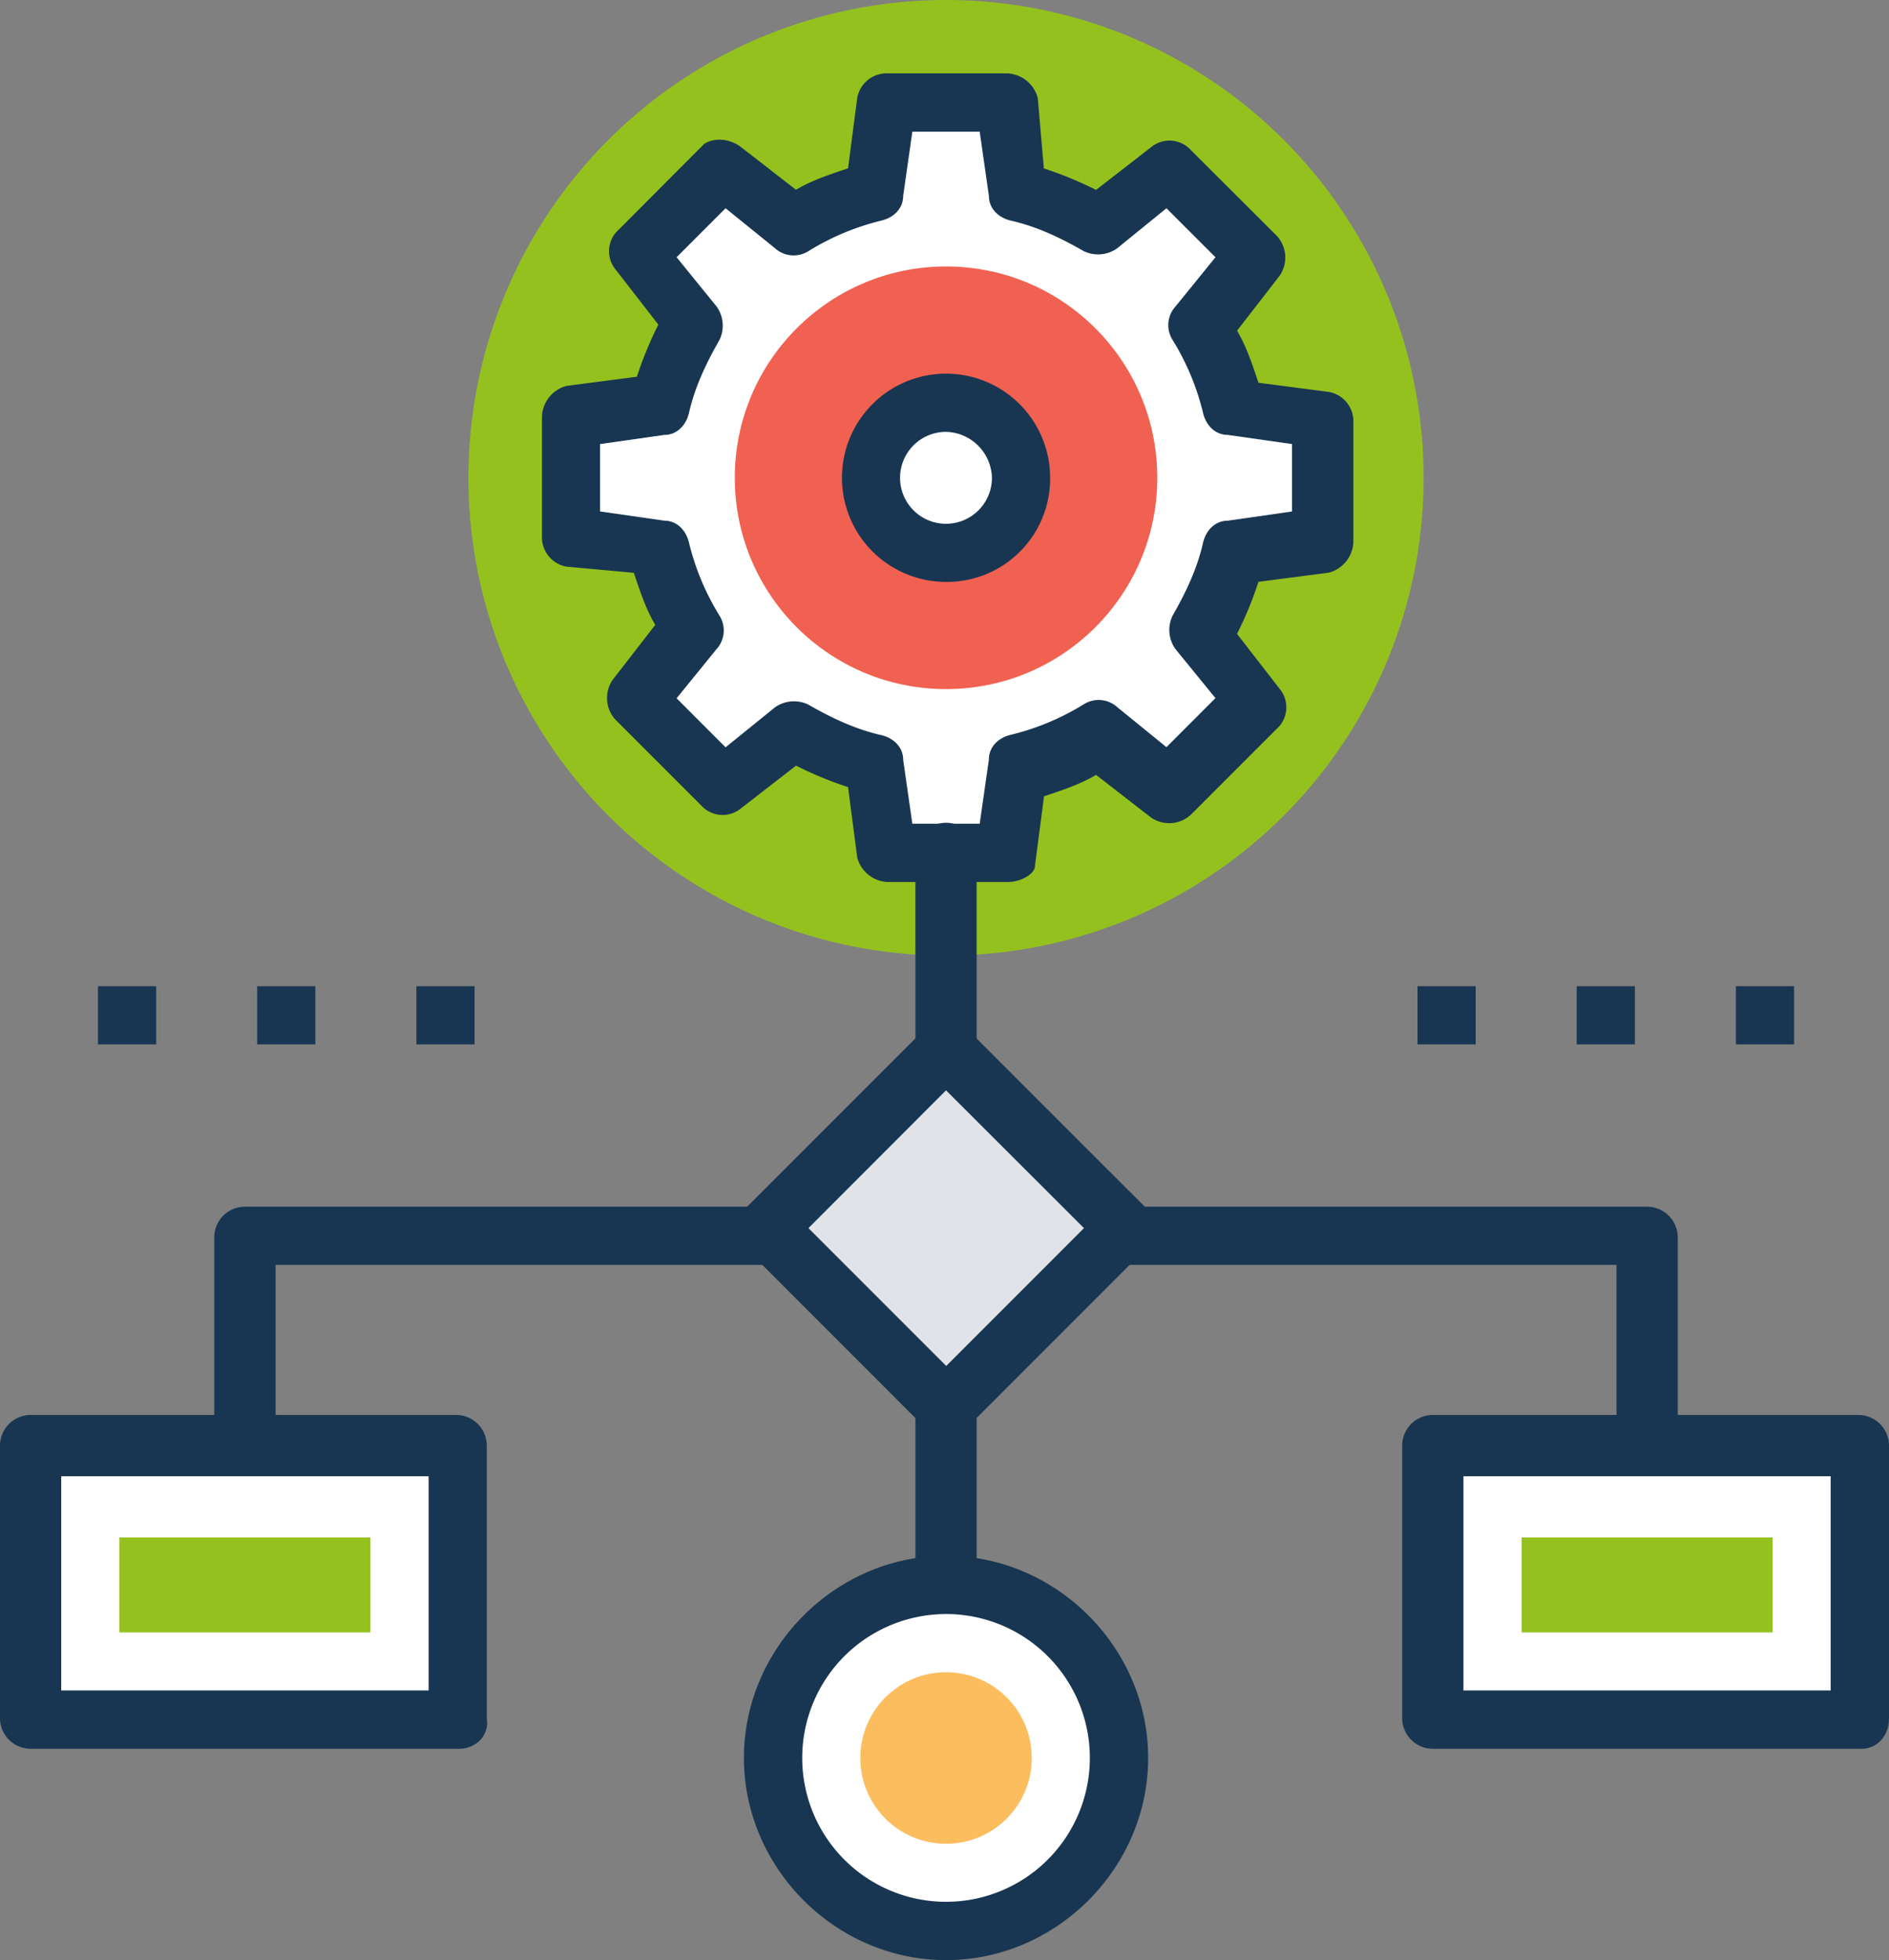 <?xml version="1.0" encoding="UTF-8"?> <svg xmlns="http://www.w3.org/2000/svg" viewBox="0 0 486.01 504.12"><rect x="0" y="0" width="486.01" height="504.12" fill="#808080" stroke="none"/> <defs> <style>.cls-1{fill:#95c11f;}.cls-2{fill:#fff;}.cls-3{fill:#183651;}.cls-4{fill:#f06151;}.cls-5{fill:#e0e4e8;}.cls-6{fill:#fbbd5e;}</style> </defs> <g id="Layer_2" data-name="Layer 2"> <g id="Layer_1-2" data-name="Layer 1"> <circle class="cls-1" cx="243.4" cy="122.88" r="122.88"></circle> <path class="cls-2" d="M340.28,138.63V107.91l-22.84-3.15a66.64,66.64,0,0,0-8.66-20.48L323,66.17,300.9,43.32,282.78,57.5a66.64,66.64,0,0,0-20.48-8.66L259.15,26H228.43l-3.15,22.85A66.64,66.64,0,0,0,204.8,57.5L185.89,43.32l-22,22.06L178,83.5A66.91,66.91,0,0,0,169.35,104l-22.84,3.15v30.72L169.35,141A66.91,66.91,0,0,0,178,161.48L163.84,179.6l22,22.05L204,187.47a66.91,66.91,0,0,0,20.48,8.67L227.64,219h30.72l3.15-22.84A66.91,66.91,0,0,0,282,187.47l18.12,14.18,22.06-22.05L308,161.48A66.64,66.64,0,0,0,316.65,141Z"></path> <path class="cls-3" d="M259.15,226.85H228.43a8.49,8.49,0,0,1-7.88-6.3l-2.36-18.11a97.59,97.59,0,0,1-13.39-5.52l-14.18,11a7.43,7.43,0,0,1-10.24-.79l-22-22a8.25,8.25,0,0,1-.79-10.24l11-14.18c-2.37-3.94-3.94-8.67-5.52-13.39l-17.33-1.58a7.68,7.68,0,0,1-6.3-7.87V107.13a8.49,8.49,0,0,1,6.3-7.88l18.12-2.36a96,96,0,0,1,5.52-13.4l-11-14.17a7.41,7.41,0,0,1,.79-10.24l22-22.06c2.36-1.57,6.3-1.57,9.45.79l14.18,11c3.94-2.37,8.67-3.94,13.39-5.52l2.36-18.11a7.68,7.68,0,0,1,7.88-6.31h30.72A8.49,8.49,0,0,1,267,25.21l1.57,18.11A95.35,95.35,0,0,1,282,48.84l14.18-11a7.43,7.43,0,0,1,10.24.79l22.06,22a8.27,8.27,0,0,1,.79,10.24l-11,14.18c2.36,3.94,3.94,8.67,5.51,13.39l18.12,2.36a7.67,7.67,0,0,1,6.3,7.88v30.72a8.49,8.49,0,0,1-6.3,7.88l-18.12,2.36a95.28,95.28,0,0,1-5.51,13.39l11,14.18a7.43,7.43,0,0,1-.79,10.24l-22.06,22.06a8.25,8.25,0,0,1-10.24.78l-14.18-11c-3.93,2.36-8.66,3.93-13.39,5.51l-2.36,18.12C266.24,224.49,263.09,226.85,259.15,226.85Zm-24.42-15h17.33l2.37-16.54c0-3.15,2.36-5.52,5.51-6.3a64.5,64.5,0,0,0,18.9-7.88,7.15,7.15,0,0,1,8.67.79l12.6,10.24,12.61-12.61L302.48,167a8.42,8.42,0,0,1-.79-8.66c3.15-5.52,6.3-11.82,7.87-18.91.79-3.15,3.16-5.51,6.31-5.51l16.54-2.37V114.21l-16.54-2.36c-3.15,0-5.52-2.36-6.31-5.51a64.25,64.25,0,0,0-7.87-18.91,7.14,7.14,0,0,1,.79-8.66l10.24-12.61-12.61-12.6L287.51,63.8a8.46,8.46,0,0,1-8.67.79c-5.51-3.15-11.81-6.3-18.9-7.88-3.15-.79-5.51-3.15-5.51-6.3l-2.37-16.54H234.73l-2.36,16.54c0,3.15-2.36,5.51-5.51,6.3A64.45,64.45,0,0,0,208,64.59a7.17,7.17,0,0,1-8.66-.79L186.68,53.56l-12.6,12.6,10.24,12.61a8.44,8.44,0,0,1,.79,8.66c-3.15,5.52-6.3,11.82-7.88,18.91-.79,3.15-3.15,5.51-6.3,5.51l-16.54,2.36v17.33l16.54,2.37c3.15,0,5.51,2.36,6.3,5.51a64.67,64.67,0,0,0,7.88,18.91,7.17,7.17,0,0,1-.79,8.66l-10.24,12.6,12.6,12.61L199.29,182a8.42,8.42,0,0,1,8.66-.79c5.51,3.15,11.82,6.3,18.91,7.88,3.15.78,5.51,3.15,5.51,6.3Z"></path> <rect class="cls-3" x="364.7" y="253.64" width="14.97" height="14.97"></rect> <rect class="cls-3" x="405.66" y="253.64" width="14.97" height="14.97"></rect> <rect class="cls-3" x="446.62" y="253.64" width="14.97" height="14.97"></rect> <rect class="cls-3" x="25.21" y="253.64" width="14.97" height="14.97"></rect> <rect class="cls-3" x="66.17" y="253.64" width="14.97" height="14.97"></rect> <rect class="cls-3" x="107.13" y="253.64" width="14.97" height="14.97"></rect> <circle class="cls-4" cx="243.4" cy="122.88" r="54.35"></circle> <circle class="cls-2" cx="243.4" cy="122.88" r="19.69"></circle> <path class="cls-3" d="M243.4,149.66a26.78,26.78,0,1,1,26.78-26.78A26.55,26.55,0,0,1,243.4,149.66Zm0-38.59a11.82,11.82,0,1,0,11.81,11.81A12.12,12.12,0,0,0,243.4,111.07Z"></path> <path class="cls-3" d="M243.4,430.08a7.9,7.9,0,0,1-7.88-7.88V219.77a7.88,7.88,0,1,1,15.75,0V423C251.27,426.93,247.34,430.08,243.4,430.08Z"></path> <path class="cls-3" d="M423.78,380.45a7.89,7.89,0,0,1-7.88-7.87V325.32h-345v47.26A7.88,7.88,0,0,1,63,380.45a7.44,7.44,0,0,1-7.88-7.87V318.23A7.9,7.9,0,0,1,63,310.35H423.78a7.9,7.9,0,0,1,7.88,7.88v54.35C430.87,376.52,427.72,380.45,423.78,380.45Z"></path> <rect class="cls-2" x="368.64" y="372.58" width="109.49" height="70.11"></rect> <path class="cls-3" d="M478.92,449.77H368.64a7.9,7.9,0,0,1-7.88-7.88v-70.1a7.9,7.9,0,0,1,7.88-7.88H478.13a7.9,7.9,0,0,1,7.88,7.88v70.1C486,446.62,482.86,449.77,478.92,449.77Zm-102.4-15H471V379.67H376.52Z"></path> <rect class="cls-1" x="391.48" y="395.42" width="64.59" height="24.42"></rect> <rect class="cls-2" x="7.88" y="372.58" width="109.49" height="70.11"></rect> <path class="cls-3" d="M118.15,449.77H7.88A7.9,7.9,0,0,1,0,441.89v-70.1a7.9,7.9,0,0,1,7.88-7.88H117.37a7.89,7.89,0,0,1,7.87,7.88v70.1C126,446.62,122.09,449.77,118.15,449.77Zm-102.4-15h94.53V379.67H15.75Z"></path> <rect class="cls-1" x="30.72" y="395.42" width="64.59" height="24.42"></rect> <rect class="cls-5" x="210.81" y="283.73" width="65.38" height="65.38" transform="translate(-152.42 264.85) rotate(-45)"></rect> <path class="cls-3" d="M243.4,369.43a8.55,8.55,0,0,1-5.52-2.36L192.2,321.38a7.62,7.62,0,0,1,0-11l45.68-45.68a7.6,7.6,0,0,1,11,0l45.69,45.68a7.62,7.62,0,0,1,0,11l-45.69,45.69A8.52,8.52,0,0,1,243.4,369.43ZM208,315.86l35.45,35.45,35.44-35.45L243.4,280.42Z"></path> <circle class="cls-2" cx="243.4" cy="452.14" r="44.9"></circle> <path class="cls-3" d="M243.4,504.12c-28.36,0-52-23.63-52-52s23.63-52,52-52,52,23.63,52,52S271.75,504.12,243.4,504.12Zm0-89a37,37,0,1,0,37,37A37,37,0,0,0,243.4,415.11Z"></path> <circle class="cls-6" cx="243.4" cy="452.14" r="22.06"></circle> </g> </g> </svg> 